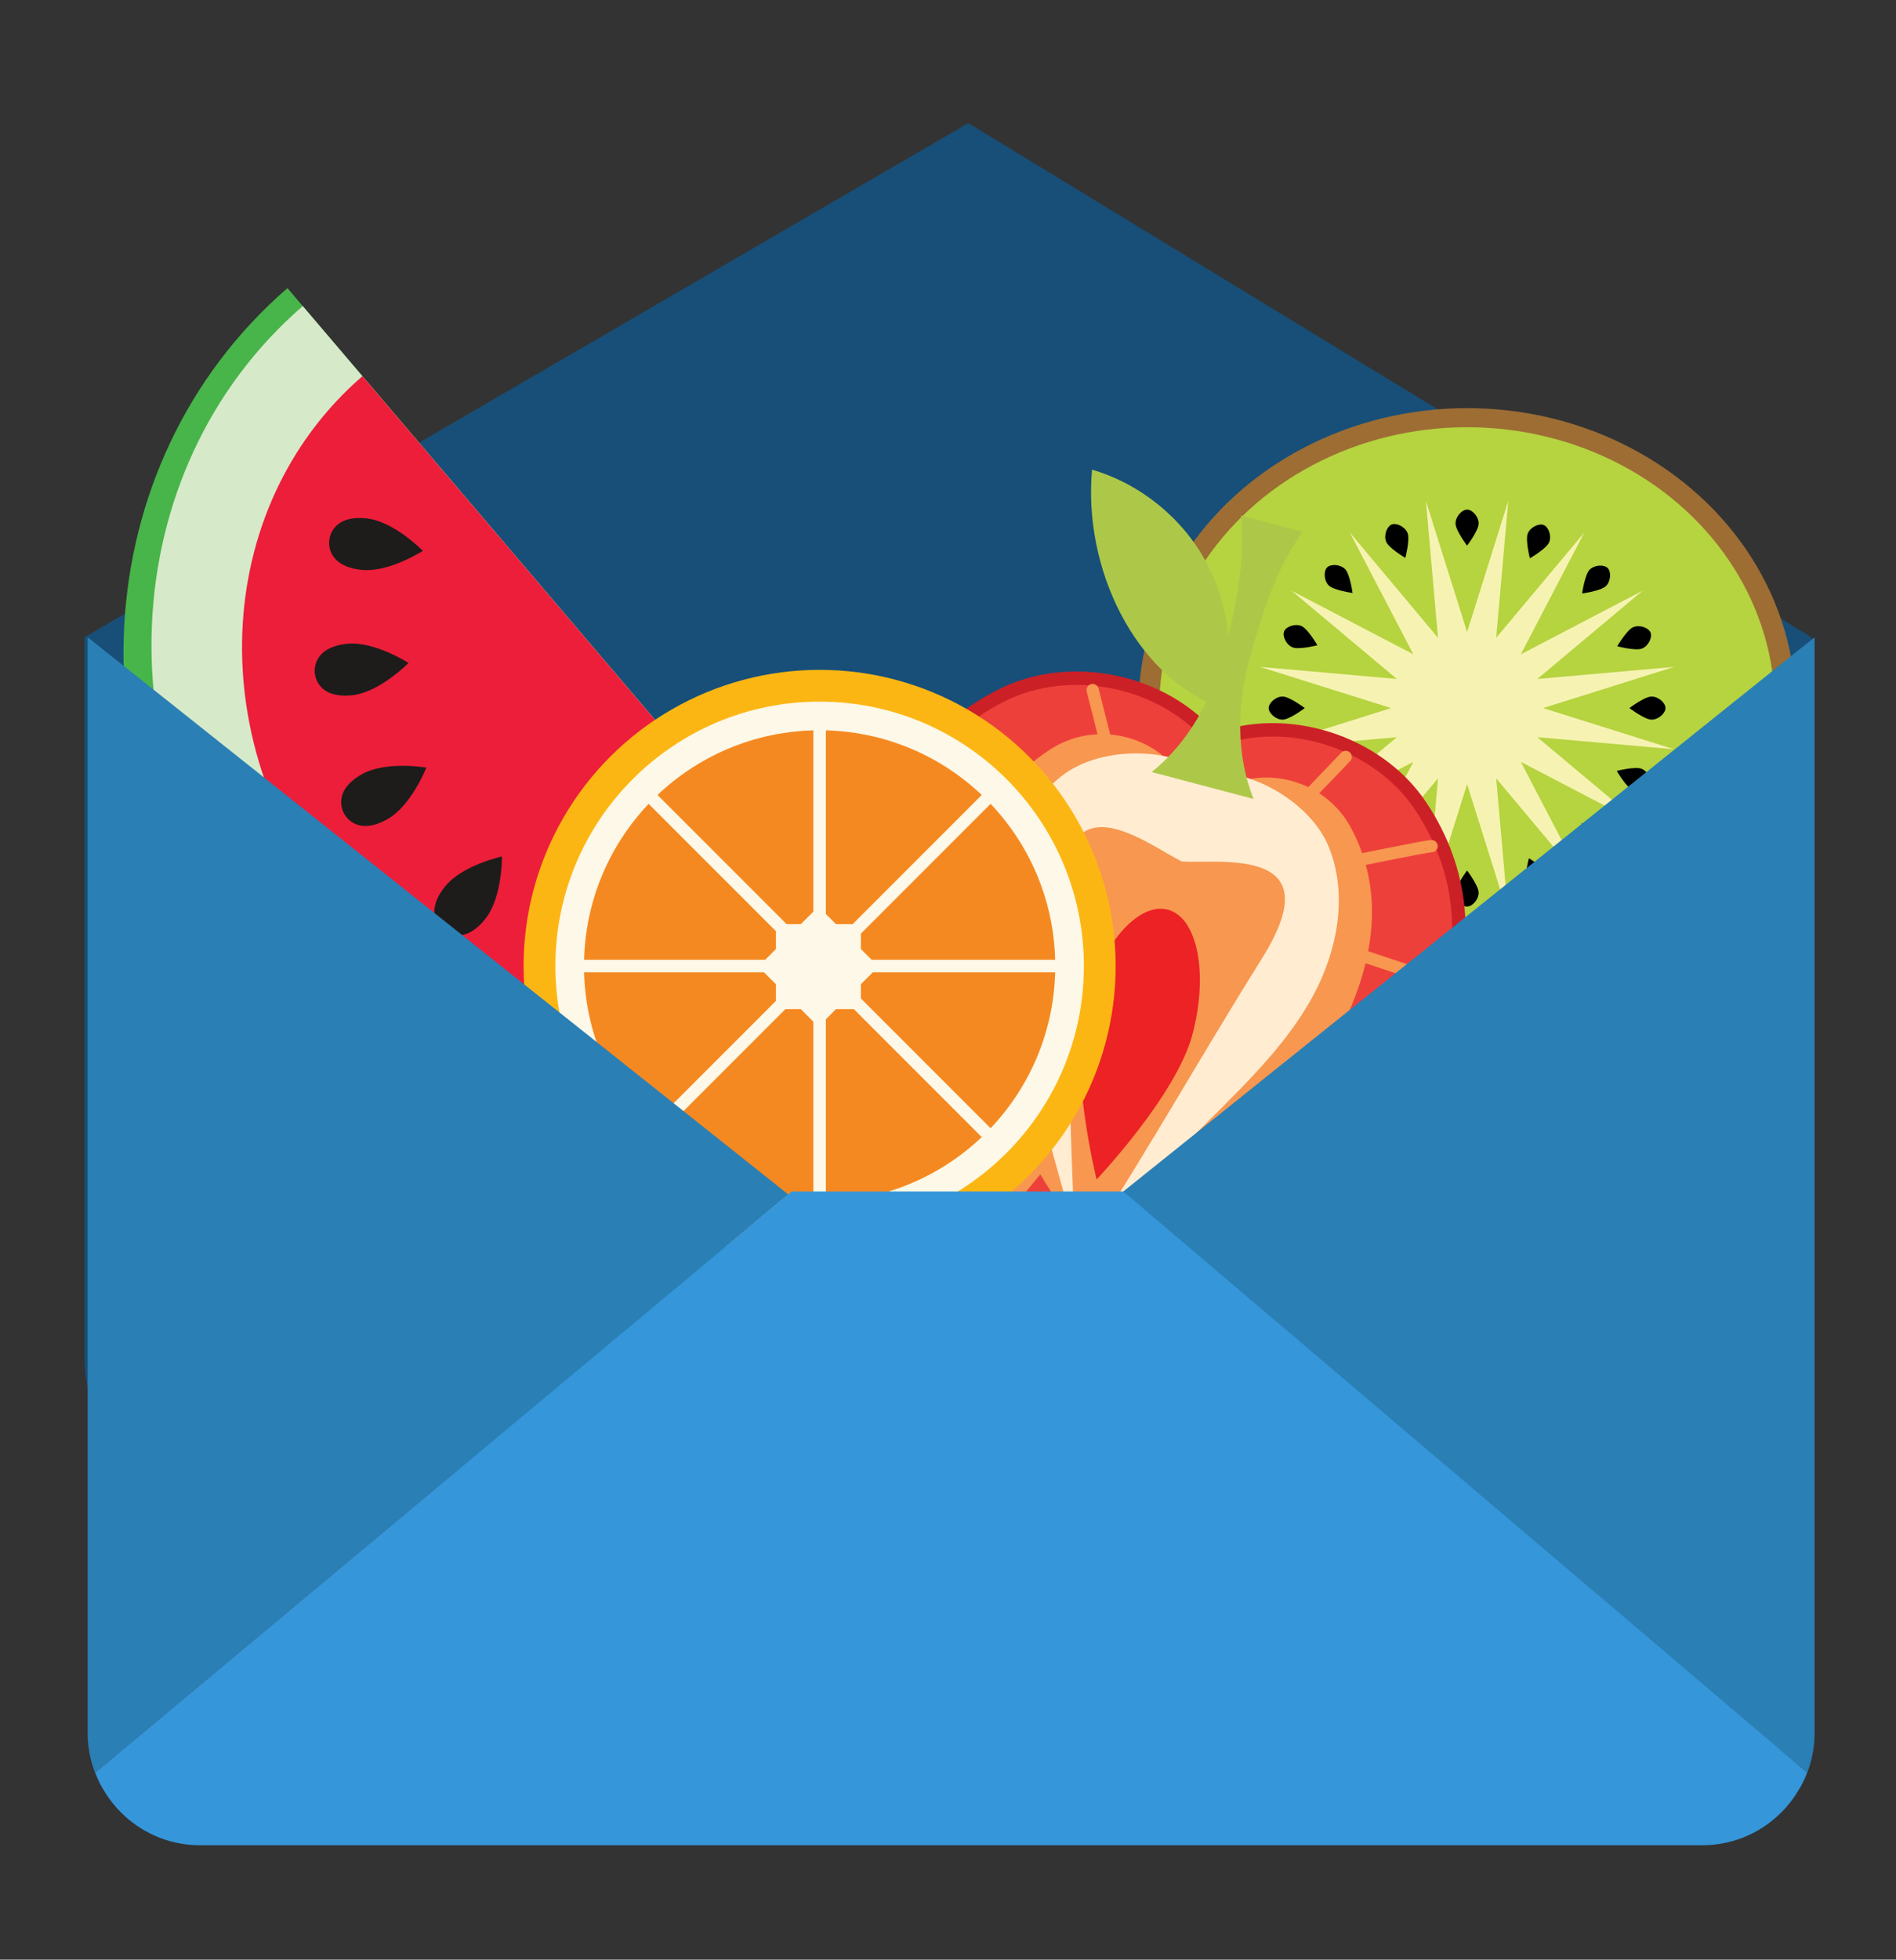 <?xml version="1.0" encoding="utf-8"?>
<!-- Generator: Adobe Illustrator 16.0.0, SVG Export Plug-In . SVG Version: 6.00 Build 0)  -->
<!DOCTYPE svg PUBLIC "-//W3C//DTD SVG 1.1//EN" "http://www.w3.org/Graphics/SVG/1.1/DTD/svg11.dtd">
<svg version="1.1" xmlns="http://www.w3.org/2000/svg" xmlns:xlink="http://www.w3.org/1999/xlink" x="0px" y="0px" width="303px"
	 height="313px" viewBox="0 0 303 313" enable-background="new 0 0 303 313" xml:space="preserve">
<rect x="0" y="0" width="303" height="313" fill="#333333" stroke="none"/>
<g id="background">
</g>
<g id="Objects_1_">
	<path fill="#174F78" d="M154.751,19.667l134.741,82.117v115.56c0,9.922-8.032,17.955-17.944,17.955H31.451
		c-9.911,0-17.943-8.033-17.943-17.955v-115.56L154.751,19.667"/>
	<g>
		<path fill="#47B549" d="M45.938,46.019c-32.452,28.108-35.153,78.454-5.918,112.776c29.234,34.323,79.369,39.667,112.284,12.1
			L45.938,46.019z"/>
		<path fill="#D6E9C9" d="M48.383,48.888C18.036,75.183,15.96,122.79,43.85,155.534c27.89,32.742,75.222,38.263,106.007,12.487
			L48.383,48.888z"/>
		<path fill="#ED1E3A" d="M57.916,60.083c-24.345,21.097-25.792,59.555-3.143,86.146c22.65,26.59,60.847,31.28,85.551,10.601
			L57.916,60.083z"/>
		<g>
			<g>
				<path fill="#1D1C1A" d="M67.58,87.983c0,0-4.562-4.674-8.93-5.17c-5.825-0.661-6.026,3.473-6.026,3.473s-0.729,4.07,5.093,4.733
					C62.084,91.518,67.58,87.983,67.58,87.983z"/>
			</g>
			<g>
				<path fill="#1D1C1A" d="M65.282,105.895c0,0-5.483-3.548-9.854-3.065c-5.825,0.646-5.105,4.721-5.105,4.721
					s0.189,4.134,6.016,3.489C60.707,110.555,65.282,105.895,65.282,105.895z"/>
			</g>
			<g>
				<path fill="#1D1C1A" d="M68.137,122.608c0,0-6.435-1.118-10.269,1.037c-5.106,2.872-2.851,6.341-2.851,6.341
					s1.793,3.73,6.9,0.858C65.749,128.688,68.137,122.608,68.137,122.608z"/>
			</g>
			<g>
				<path fill="#1D1C1A" d="M114.313,142.85c0,0,3.89,5.249,3.685,9.639c-0.272,5.855-4.386,5.398-4.386,5.398
					s-4.136,0.072-3.865-5.781C109.951,147.716,114.313,142.85,114.313,142.85z"/>
			</g>
			<g>
				<path fill="#1D1C1A" d="M96.266,142.269c0,0,2.63,5.978,1.456,10.215c-1.563,5.649-5.472,4.293-5.472,4.293
					s-4.05-0.845-2.486-6.493C90.937,146.045,96.266,142.269,96.266,142.269z"/>
			</g>
			<g>
				<path fill="#1D1C1A" d="M80.219,136.793c0,0,0.081,6.531-2.657,9.973c-3.646,4.585-6.713,1.807-6.713,1.807
					s-3.396-2.363,0.252-6.949C73.837,138.183,80.219,136.793,80.219,136.793z"/>
			</g>
		</g>
	</g>
	<g>
		<ellipse fill="#9D6D34" cx="234.457" cy="113.098" rx="52.534" ry="47.909"/>
		<ellipse fill="#B6D340" cx="234.456" cy="113.098" rx="49.194" ry="44.861"/>
		<g>
			<g>
				<path d="M234.457,139.04c0,0-1.848,2.438-1.848,3.544c0,1.108,1.027,2.217,1.848,2.217c0.819,0,1.847-1.108,1.847-2.217
					C236.303,141.478,234.457,139.04,234.457,139.04z"/>
				<path d="M234.457,87.155c0,0-1.848-2.438-1.848-3.544c0-1.108,1.027-2.215,1.848-2.215c0.819,0,1.847,1.107,1.847,2.215
					C236.303,84.718,234.457,87.155,234.457,87.155z"/>
			</g>
			<g>
				<path d="M260.399,113.098c0,0,2.436,1.848,3.544,1.848s2.217-1.028,2.217-1.848s-1.108-1.846-2.217-1.846
					S260.399,113.098,260.399,113.098z"/>
				<path d="M208.514,113.098c0,0-2.437,1.848-3.545,1.848s-2.217-1.028-2.217-1.848s1.108-1.846,2.217-1.846
					S208.514,113.098,208.514,113.098z"/>
			</g>
		</g>
		<g>
			<g>
				<path d="M244.329,137.088c0,0-0.78,2.957-0.357,3.981c0.421,1.024,1.794,1.658,2.551,1.345c0.757-0.311,1.285-1.727,0.865-2.751
					C246.963,138.639,244.329,137.088,244.329,137.088z"/>
				<path d="M224.583,89.107c0,0-2.635-1.551-3.059-2.575c-0.42-1.024,0.108-2.439,0.865-2.751c0.758-0.313,2.13,0.321,2.55,1.347
					C225.364,86.152,224.583,89.107,224.583,89.107z"/>
			</g>
			<g>
				<path d="M258.446,103.225c0,0,2.956,0.78,3.98,0.359c1.024-0.422,1.658-1.793,1.349-2.551c-0.313-0.757-1.727-1.286-2.755-0.864
					C259.997,100.591,258.446,103.225,258.446,103.225z"/>
				<path d="M210.465,122.971c0,0-1.549,2.636-2.576,3.056c-1.024,0.422-2.439-0.105-2.752-0.863
					c-0.309-0.758,0.324-2.13,1.349-2.55C207.51,122.191,210.465,122.971,210.465,122.971z"/>
			</g>
		</g>
		<g>
			<g>
				<path d="M252.76,131.483c0,0,0.411,3.029,1.193,3.815c0.78,0.785,2.288,0.845,2.871,0.267c0.579-0.578,0.525-2.087-0.256-2.873
					C255.788,131.906,252.76,131.483,252.76,131.483z"/>
				<path d="M216.153,94.714c0,0-3.028-0.425-3.81-1.21c-0.781-0.784-0.835-2.293-0.256-2.873c0.584-0.578,2.091-0.517,2.872,0.269
					C215.741,91.683,216.153,94.714,216.153,94.714z"/>
			</g>
			<g>
				<path d="M252.841,94.795c0,0,3.027-0.412,3.815-1.192c0.783-0.782,0.844-2.292,0.267-2.872c-0.58-0.581-2.088-0.527-2.874,0.254
					C253.265,91.768,252.841,94.795,252.841,94.795z"/>
				<path d="M216.071,131.4c0,0-0.424,3.029-1.207,3.81c-0.787,0.783-2.295,0.837-2.875,0.255c-0.576-0.581-0.517-2.09,0.268-2.872
					C213.04,131.812,216.071,131.4,216.071,131.4z"/>
			</g>
		</g>
		<g>
			<g>
				<path d="M258.377,123.133c0,0,1.535,2.646,2.556,3.074c1.021,0.428,2.442-0.09,2.757-0.845c0.319-0.756-0.306-2.131-1.326-2.56
					C261.341,122.373,258.377,123.133,258.377,123.133z"/>
				<path d="M210.532,103.063c0,0-2.961,0.76-3.982,0.332c-1.021-0.429-1.646-1.804-1.327-2.561
					c0.315-0.755,1.736-1.273,2.757-0.845C209,100.418,210.532,103.063,210.532,103.063z"/>
			</g>
			<g>
				<path d="M244.492,89.175c0,0,2.646-1.534,3.073-2.555c0.429-1.021-0.088-2.44-0.845-2.757s-2.133,0.308-2.56,1.329
					C243.732,86.213,244.492,89.175,244.492,89.175z"/>
				<path d="M224.42,137.02c0,0,0.76,2.962,0.331,3.985c-0.427,1.021-1.803,1.646-2.56,1.327c-0.757-0.317-1.273-1.734-0.844-2.757
					C221.775,138.554,224.42,137.02,224.42,137.02z"/>
			</g>
		</g>
		<polygon fill="#F6F3B2" points="234.457,100.953 241.037,80.008 239.103,101.876 253.199,85.045 243.043,104.51 262.507,94.353 
			245.678,108.449 267.547,106.517 246.603,113.098 267.547,119.68 245.678,117.746 262.507,131.842 243.043,121.687 
			253.199,141.15 239.103,124.319 241.037,146.187 234.457,125.243 227.875,146.187 229.81,124.319 215.713,141.15 225.869,121.687 
			206.405,131.842 223.235,117.746 201.365,119.68 222.309,113.098 201.365,106.517 223.235,108.449 206.405,94.353 225.869,104.51 
			215.713,85.045 229.81,101.876 227.875,80.008 		"/>
	</g>
	<g>
		<path fill="#EE403A" stroke="#CC2027" stroke-width="2.143" stroke-miterlimit="10" d="M227.063,128.791
			c-6.903-10.396-21.633-15.014-33.096-10.48c-7.732-9.601-22.822-12.853-33.957-7.219c-10.879,5.508-17.713,15.073-19.686,28.159
			c-1.974,13.085,1.445,25.545,7.485,36.284c6.04,10.741,13.713,23.087,23.111,30.085c11.63-1.447,24.395-8.4,34.947-14.761
			c10.557-6.357,19.68-15.507,24.42-27.862C235.03,150.643,233.809,138.951,227.063,128.791z"/>
		<g>
			<path fill="none" stroke="#F79750" stroke-width="1.957" stroke-linecap="round" stroke-miterlimit="10" d="M155.631,115.847
				c0.281-0.207,37.688,32.859,30.471,26.487l-42.165-8.305"/>
			<polyline fill="none" stroke="#F79750" stroke-width="1.957" stroke-linecap="round" stroke-miterlimit="10" points="
				143.145,153.81 185.372,154.549 151.045,176.055 			"/>
			<polyline fill="none" stroke="#F79750" stroke-width="1.957" stroke-linecap="round" stroke-miterlimit="10" points="
				161.028,192.417 187.305,160.228 174.613,110.221 			"/>
		</g>
		<g>
			<path fill="none" stroke="#F79750" stroke-width="1.957" stroke-linecap="round" stroke-miterlimit="10" d="M228.789,135.157
				c-0.143-0.319-48.994,9.98-39.575,7.999l40.773,13.587"/>
			<polyline fill="none" stroke="#F79750" stroke-width="1.957" stroke-linecap="round" stroke-miterlimit="10" points="
				220.913,174.337 183.82,154.139 203.062,189.785 			"/>
			<polyline fill="none" stroke="#F79750" stroke-width="1.957" stroke-linecap="round" stroke-miterlimit="10" points="
				186.304,199.089 179.336,158.125 215.057,120.896 			"/>
		</g>
		<path fill="#F79750" d="M173.186,197.042c-5.843-6.124-10.818-16.146-14.6-24.475c-4.589-10.112-6.046-20.389-4.336-30.542
			c1.734-10.294,6.421-17.874,13.933-22.538c3.485-2.16,7.829-2.781,11.912-1.703c3.475,0.917,6.428,2.969,8.326,5.782l2.988,4.434
			l4.786-2.382c3.042-1.509,6.624-1.835,10.095-0.919c4.087,1.079,7.557,3.762,9.521,7.361c4.23,7.764,4.568,16.669,0.994,26.475
			c-3.521,9.678-9.863,17.896-18.846,24.426C190.563,188.338,181.291,194.599,173.186,197.042z"/>
		<path fill="#F79750" d="M188.874,137.605l-7.474-9.373l-12.615,4.07l-4.036,22.386l7.06,42.368l2.568,0.678
			c0,0,33.687-44.059,33.918-44.934c0.23-0.875,0.519-17.332,0.519-17.332L188.874,137.605z"/>
		<path fill="#FFECD1" d="M212.349,135.259c-2.798-6.887-12.137-12.527-19.731-11.835c-6.263-4.35-17.168-4.053-23.002,0.555
			c-6.438,5.087-9.371,13.622-9.557,21.825c-0.184,8.2,2.03,16.246,4.227,24.152c2.506,9.032,5.017,18.066,7.523,27.099
			c-0.995-17.619-0.938-34.737-1.704-52.367c-0.922-21.18,13.209-9.806,18.77-7.084c6.182,0.377,24.082-2.542,12.829,15.424
			c-9.368,14.956-17.765,29.871-27.326,44.704c6.641-6.619,13.277-13.237,19.919-19.854c5.811-5.794,11.707-11.699,15.594-18.922
			C213.777,151.731,215.438,142.86,212.349,135.259z"/>
		<path fill="#EC2224" d="M190.569,165.212c-2.572,9.743-15.32,23.179-15.32,23.179s-4.459-17.978-1.888-27.721
			c2.573-9.746,8.507-16.628,13.263-15.373C191.375,146.551,193.142,155.467,190.569,165.212z"/>
		<path fill="#ADC848" d="M195.093,113.098c2.333-7.678,1.47-16.272-2.344-23.329c-3.813-7.061-10.529-12.494-18.229-14.749
			C173.098,90.735,181.243,107.884,195.093,113.098z"/>
		<path fill="#ADC848" d="M200.325,127.612c-2.771-6.996-2.666-14.915-0.688-22.176c1.976-7.261,4.166-14.344,8.503-20.491
			l-9.823-2.593c0.74,7.488-0.849,14.729-2.716,22.019c-1.863,7.291-5.681,14.23-11.545,18.946L200.325,127.612z"/>
	</g>
	<g>
		<circle fill="#FCB614" cx="130.984" cy="154.3" r="47.308"/>
		<path fill="#FDF8E7" d="M173.216,154.3c0,23.322-18.909,42.233-42.231,42.233c-23.325,0-42.229-18.911-42.229-42.233
			s18.903-42.232,42.229-42.232C154.307,112.068,173.216,130.979,173.216,154.3z"/>
		<circle fill="#CBDB40" cx="130.983" cy="154.3" r="34.696"/>
		
			<line fill="none" stroke="#FCFADF" stroke-width="2" stroke-linecap="round" stroke-linejoin="round" stroke-miterlimit="10" x1="130.984" y1="119.587" x2="130.984" y2="189.013"/>
		<path fill="#CBDB40" d="M155.518,129.767c13.55,13.551,13.55,35.517,0,49.067c-13.551,13.549-35.52,13.549-49.069,0
			c-13.545-13.55-13.545-35.516,0-49.067C119.998,116.217,141.967,116.217,155.518,129.767z"/>
		
			<line fill="none" stroke="#FCFADF" stroke-width="2" stroke-linecap="round" stroke-linejoin="round" stroke-miterlimit="10" x1="106.437" y1="129.753" x2="155.531" y2="178.847"/>
		
			<line fill="none" stroke="#FCFADF" stroke-width="2" stroke-linecap="round" stroke-linejoin="round" stroke-miterlimit="10" x1="106.437" y1="178.847" x2="155.531" y2="129.753"/>
		<circle fill="#CBDB40" cx="130.984" cy="154.301" r="34.697"/>
		
			<line fill="none" stroke="#FCFADF" stroke-width="2" stroke-linecap="round" stroke-linejoin="round" stroke-miterlimit="10" x1="96.268" y1="154.3" x2="165.698" y2="154.3"/>
		
			<line fill="none" stroke="#FCFADF" stroke-width="2" stroke-linecap="round" stroke-linejoin="round" stroke-miterlimit="10" x1="130.984" y1="189.013" x2="130.984" y2="119.587"/>
		<circle fill="#F58921" cx="130.984" cy="154.3" r="37.654"/>
		<g>
			
				<line fill="none" stroke="#FDF8E7" stroke-width="2" stroke-linecap="round" stroke-linejoin="round" stroke-miterlimit="10" x1="104.342" y1="127.661" x2="157.623" y2="180.939"/>
			
				<line fill="none" stroke="#FDF8E7" stroke-width="2" stroke-linecap="round" stroke-linejoin="round" stroke-miterlimit="10" x1="104.342" y1="180.939" x2="157.623" y2="127.661"/>
		</g>
		<g>
			
				<line fill="none" stroke="#FDF8E7" stroke-width="2" stroke-linecap="round" stroke-linejoin="round" stroke-miterlimit="10" x1="130.984" y1="116.625" x2="130.984" y2="191.977"/>
			
				<line fill="none" stroke="#FDF8E7" stroke-width="2" stroke-linecap="round" stroke-linejoin="round" stroke-miterlimit="10" x1="93.309" y1="154.3" x2="168.659" y2="154.3"/>
		</g>
		<polygon fill="#FDF8E7" points="130.79,144.798 133.599,147.61 137.574,147.61 137.574,151.583 140.386,154.395 137.574,157.207 
			137.574,161.183 133.599,161.183 130.79,163.992 127.978,161.183 124.001,161.183 124.001,157.207 121.192,154.395 
			124.001,151.583 124.001,147.61 127.978,147.61 		"/>
	</g>
	<g>
		<path fill="#2A7FB5" d="M178.921,190.782l109.856,92.34c-0.337,0.896-0.757,1.756-1.226,2.58l0.028,0.035
			c1.527-2.641,2.412-5.691,2.412-8.963V101.784L178.921,190.782z"/>
		<path fill="#2A7FB5" d="M15.227,283.122l110.754-92.34L14.008,101.784v174.991c0,3.271,0.892,6.322,2.408,8.963l0.039-0.035
			C15.982,284.878,15.563,284.019,15.227,283.122z"/>
	</g>
	<path fill="#3596DA" d="M126.506,190.31L15.227,283.122c2.551,6.764,9.055,11.607,16.725,11.607h240.097
		c7.667,0,14.175-4.844,16.729-11.607L179.511,190.31H126.506z"/>
</g>
</svg>
